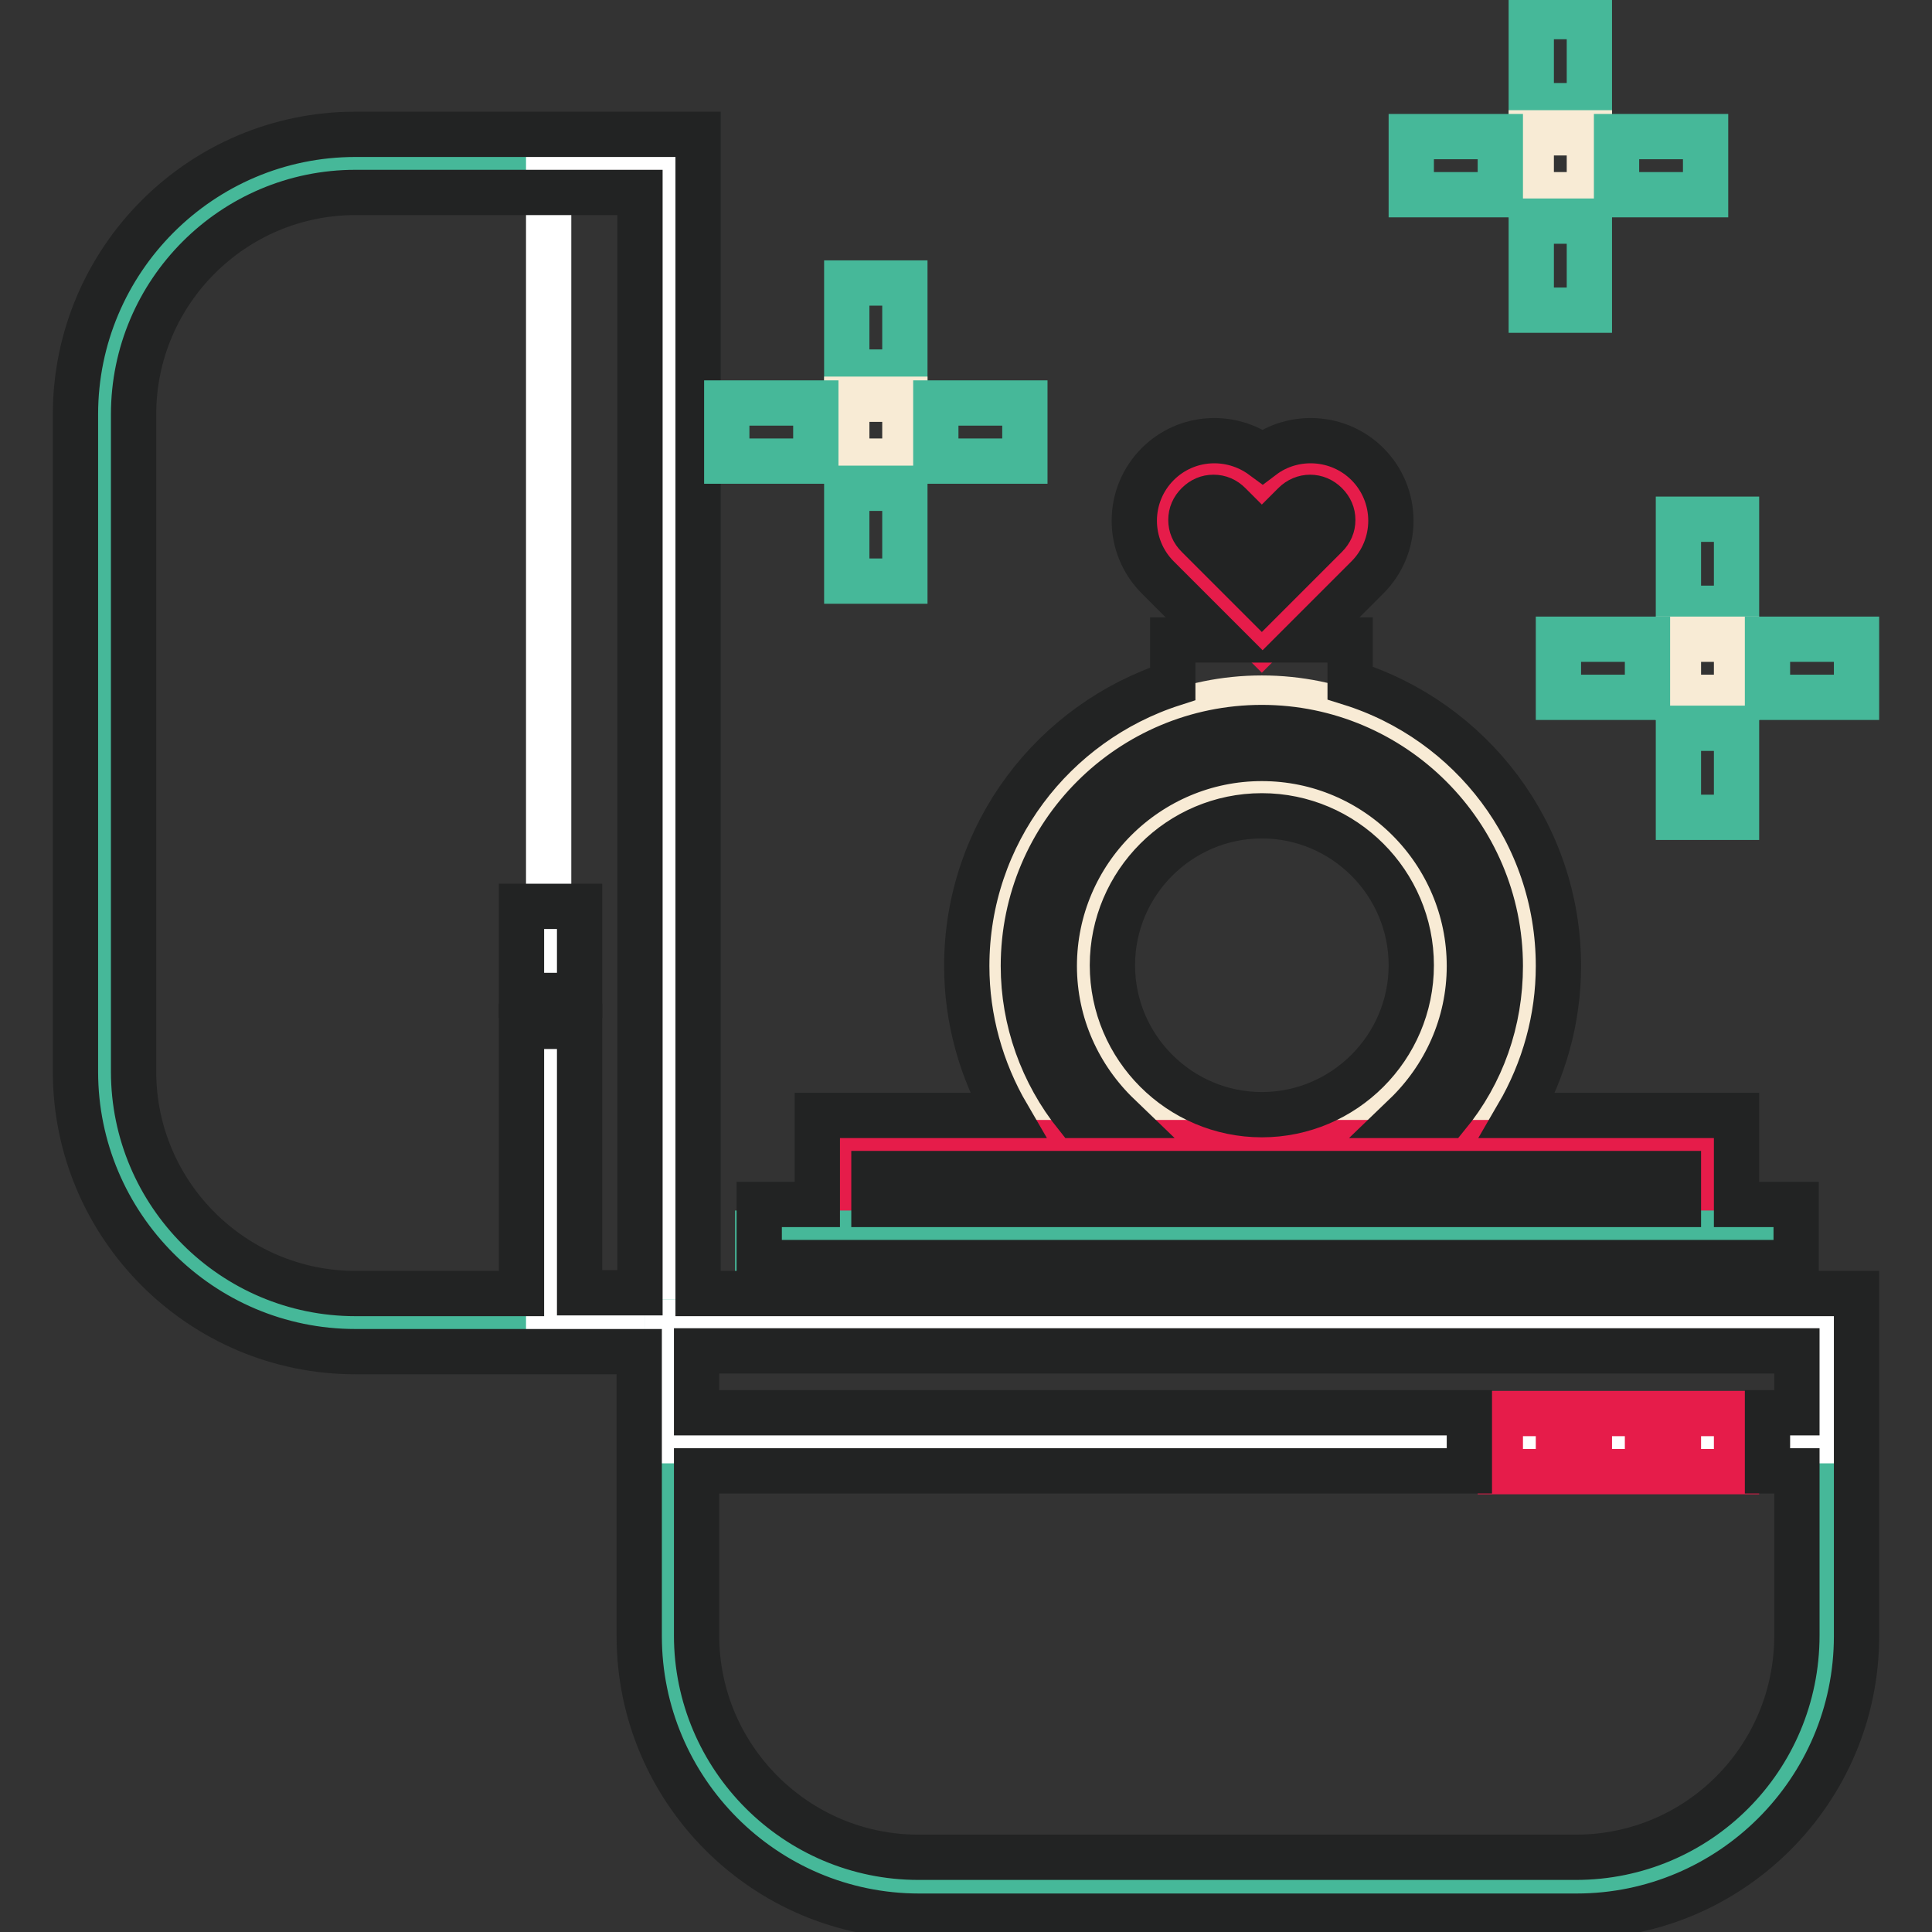 <?xml version="1.0" encoding="utf-8"?>
<!-- Svg Vector Icons : http://www.onlinewebfonts.com/icon -->
<!DOCTYPE svg PUBLIC "-//W3C//DTD SVG 1.1//EN" "http://www.w3.org/Graphics/SVG/1.1/DTD/svg11.dtd">
<svg version="1.1" xmlns="http://www.w3.org/2000/svg" xmlns:xlink="http://www.w3.org/1999/xlink" x="0px" y="0px" viewBox="0 0 256 256" enable-background="new 0 0 256 256" xml:space="preserve">
<rect x="0" y="0" width="256" height="256" fill="#333333" stroke="none"/>
<g> <path stroke-width="6" fill-opacity="0" stroke="#f8ebd5"  d="M167.2,92.5c-19.6,0-35.4,15.9-35.4,35.4c0,9.1,3.4,17.4,9,23.6l21.4-0.5c-10.7-2.3-18.6-11.7-18.6-23.1 c0-13,10.6-23.6,23.6-23.6c13,0,23.6,10.6,23.6,23.6c0,11-7.5,20.1-17.6,22.8l21.5-0.5c4.9-6.1,7.9-13.8,7.9-22.3 C202.6,108.4,186.8,92.5,167.2,92.5L167.2,92.5z"/> <path stroke-width="6" fill-opacity="0" stroke="#e61c4a"  d="M178.4,64.1c-2.7-2.7-7-2.7-9.6,0l-1.6,1.6l-1.6-1.6c-2.7-2.7-7-2.7-9.6,0c-2.7,2.7-2.7,7,0,9.6l11.2,11.2 l11.2-11.2C181.1,71.1,181.1,66.8,178.4,64.1z M112.2,163.2v-11.8H226v11.8"/> <path stroke-width="6" fill-opacity="0" stroke="#46b899"  d="M100.4,163.4h137.4v11.8H100.4V163.4z M88.6,21.7v153.5H47.1c-18.3,0-33.2-14.9-33.2-33.2V54.9 c0-18.3,14.9-33.2,33.2-33.2L88.6,21.7L88.6,21.7z"/> <path stroke-width="6" fill-opacity="0" stroke="#ffffff"  d="M72.7,21.7h15.7v153.5H72.7V21.7z"/> <path stroke-width="6" fill-opacity="0" stroke="#46b899"  d="M208.8,250h-87.1c-18.3,0-33.2-14.9-33.2-33.2v-41.6H242v41.6C242,235.1,227.1,250,208.8,250z"/> <path stroke-width="6" fill-opacity="0" stroke="#ffffff"  d="M88.5,175.2H242v15.7H88.5V175.2z"/> <path stroke-width="6" fill-opacity="0" stroke="#e61c4a"  d="M210.6,187.3h7.7v7.7h-7.7V187.3z M222.4,187.3h7.7v7.7h-7.7V187.3z M198.8,187.3h7.7v7.7h-7.7V187.3z"/> <path stroke-width="6" fill-opacity="0" stroke="#222323"  d="M92.5,171.3V17.8H47.1C26.6,17.8,10,34.5,10,54.9V142c0,20.4,16.6,37.1,37.1,37.1h37.6v37.7 c0,20.4,16.6,37.1,37.1,37.1h87.1c20.4,0,37.1-16.6,37.1-37.1v-45.4H92.5L92.5,171.3z M84.8,171.3h-8V136h-7.7v35.4H47.1 c-16.2,0-29.4-13.2-29.4-29.4V54.9c0-16.2,13.2-29.4,29.4-29.4h37.7V171.3L84.8,171.3z M208.8,246.1h-87.1 c-16.2,0-29.4-13.2-29.4-29.4v-21.8h102.4v-7.7H92.3V179h145.8v8.2h-3.9v7.7h3.9v21.8C238.1,233,225,246.1,208.8,246.1z"/> <path stroke-width="6" fill-opacity="0" stroke="#222323"  d="M69.1,120.1h7.7v11.8h-7.7V120.1z M230.1,159.6v-11.8h-29c3.5-6,5.4-12.8,5.4-19.8 c0-17.6-11.6-32.5-27.6-37.5v-5.7h-6l8.3-8.3c2-2,3.1-4.7,3.1-7.5c0-2.8-1.1-5.5-3.1-7.5c-3.8-3.8-9.8-4.1-13.9-1 c-4.2-3.1-10.1-2.8-13.9,1c-2,2-3.1,4.7-3.1,7.5c0,2.8,1.1,5.5,3.1,7.5l8.3,8.3h-6.3v5.8c-15.8,5.1-27.3,19.9-27.3,37.4 c0,7,1.9,13.8,5.4,19.8h-25.2v11.8h-7.7v7.7h137.4v-7.7H230.1z M157.8,68.9c0-0.8,0.3-1.5,0.9-2.1c0.6-0.6,1.3-0.9,2.1-0.9 c0.8,0,1.5,0.3,2.1,0.9l4.3,4.3l4.3-4.3c1.2-1.2,3-1.2,4.2,0c0.6,0.6,0.9,1.3,0.9,2.1c0,0.8-0.3,1.5-0.9,2.1l-8.5,8.5l-8.5-8.5 C158.1,70.4,157.8,69.7,157.8,68.9L157.8,68.9z M167.2,96.4c17.4,0,31.6,14.2,31.6,31.6c0,7.3-2.4,14.2-7,19.8h-5.6 c5.2-5,8.5-12,8.5-19.8c0-15.1-12.3-27.5-27.5-27.5c-15.1,0-27.5,12.3-27.5,27.5c0,7.8,3.3,14.8,8.5,19.8h-5.6 c-4.5-5.6-7-12.6-7-19.8C135.6,110.5,149.8,96.4,167.2,96.4L167.2,96.4z M167.2,147.7c-10.9,0-19.8-8.9-19.8-19.8 s8.9-19.8,19.8-19.8c10.9,0,19.8,8.9,19.8,19.8S178.1,147.7,167.2,147.7z M222.4,159.6H115.8v-4.1h106.6V159.6z"/> <path stroke-width="6" fill-opacity="0" stroke="#46b899"  d="M202.9,2.2h7.7V14h-7.7V2.2z"/> <path stroke-width="6" fill-opacity="0" stroke="#f8ebd5"  d="M202.9,17.6h7.7v8.2h-7.7V17.6z"/> <path stroke-width="6" fill-opacity="0" stroke="#46b899"  d="M202.9,29.3h7.7v11.8h-7.7V29.3z M214.2,18.1H226v7.7h-11.8V18.1z M187,18.1h11.8v7.7H187V18.1z  M112.2,37.5h7.7v11.8h-7.7V37.5z"/> <path stroke-width="6" fill-opacity="0" stroke="#f8ebd5"  d="M112.2,52.9h7.7v8.2h-7.7V52.9z"/> <path stroke-width="6" fill-opacity="0" stroke="#46b899"  d="M112.2,64.7h7.7V77h-7.7V64.7z M124,53.4h11.8v7.7H124V53.4z M96.3,53.4h11.8v7.7H96.3V53.4z M222.4,68.8 h7.7v11.8h-7.7V68.8z"/> <path stroke-width="6" fill-opacity="0" stroke="#f8ebd5"  d="M222.4,84.7h7.7v7.7h-7.7V84.7z"/> <path stroke-width="6" fill-opacity="0" stroke="#46b899"  d="M222.4,96.5h7.7v11.8h-7.7V96.5z M234.2,84.7H246v7.7h-11.8V84.7z M206.5,84.7h11.8v7.7h-11.8V84.7z"/></g>
</svg>